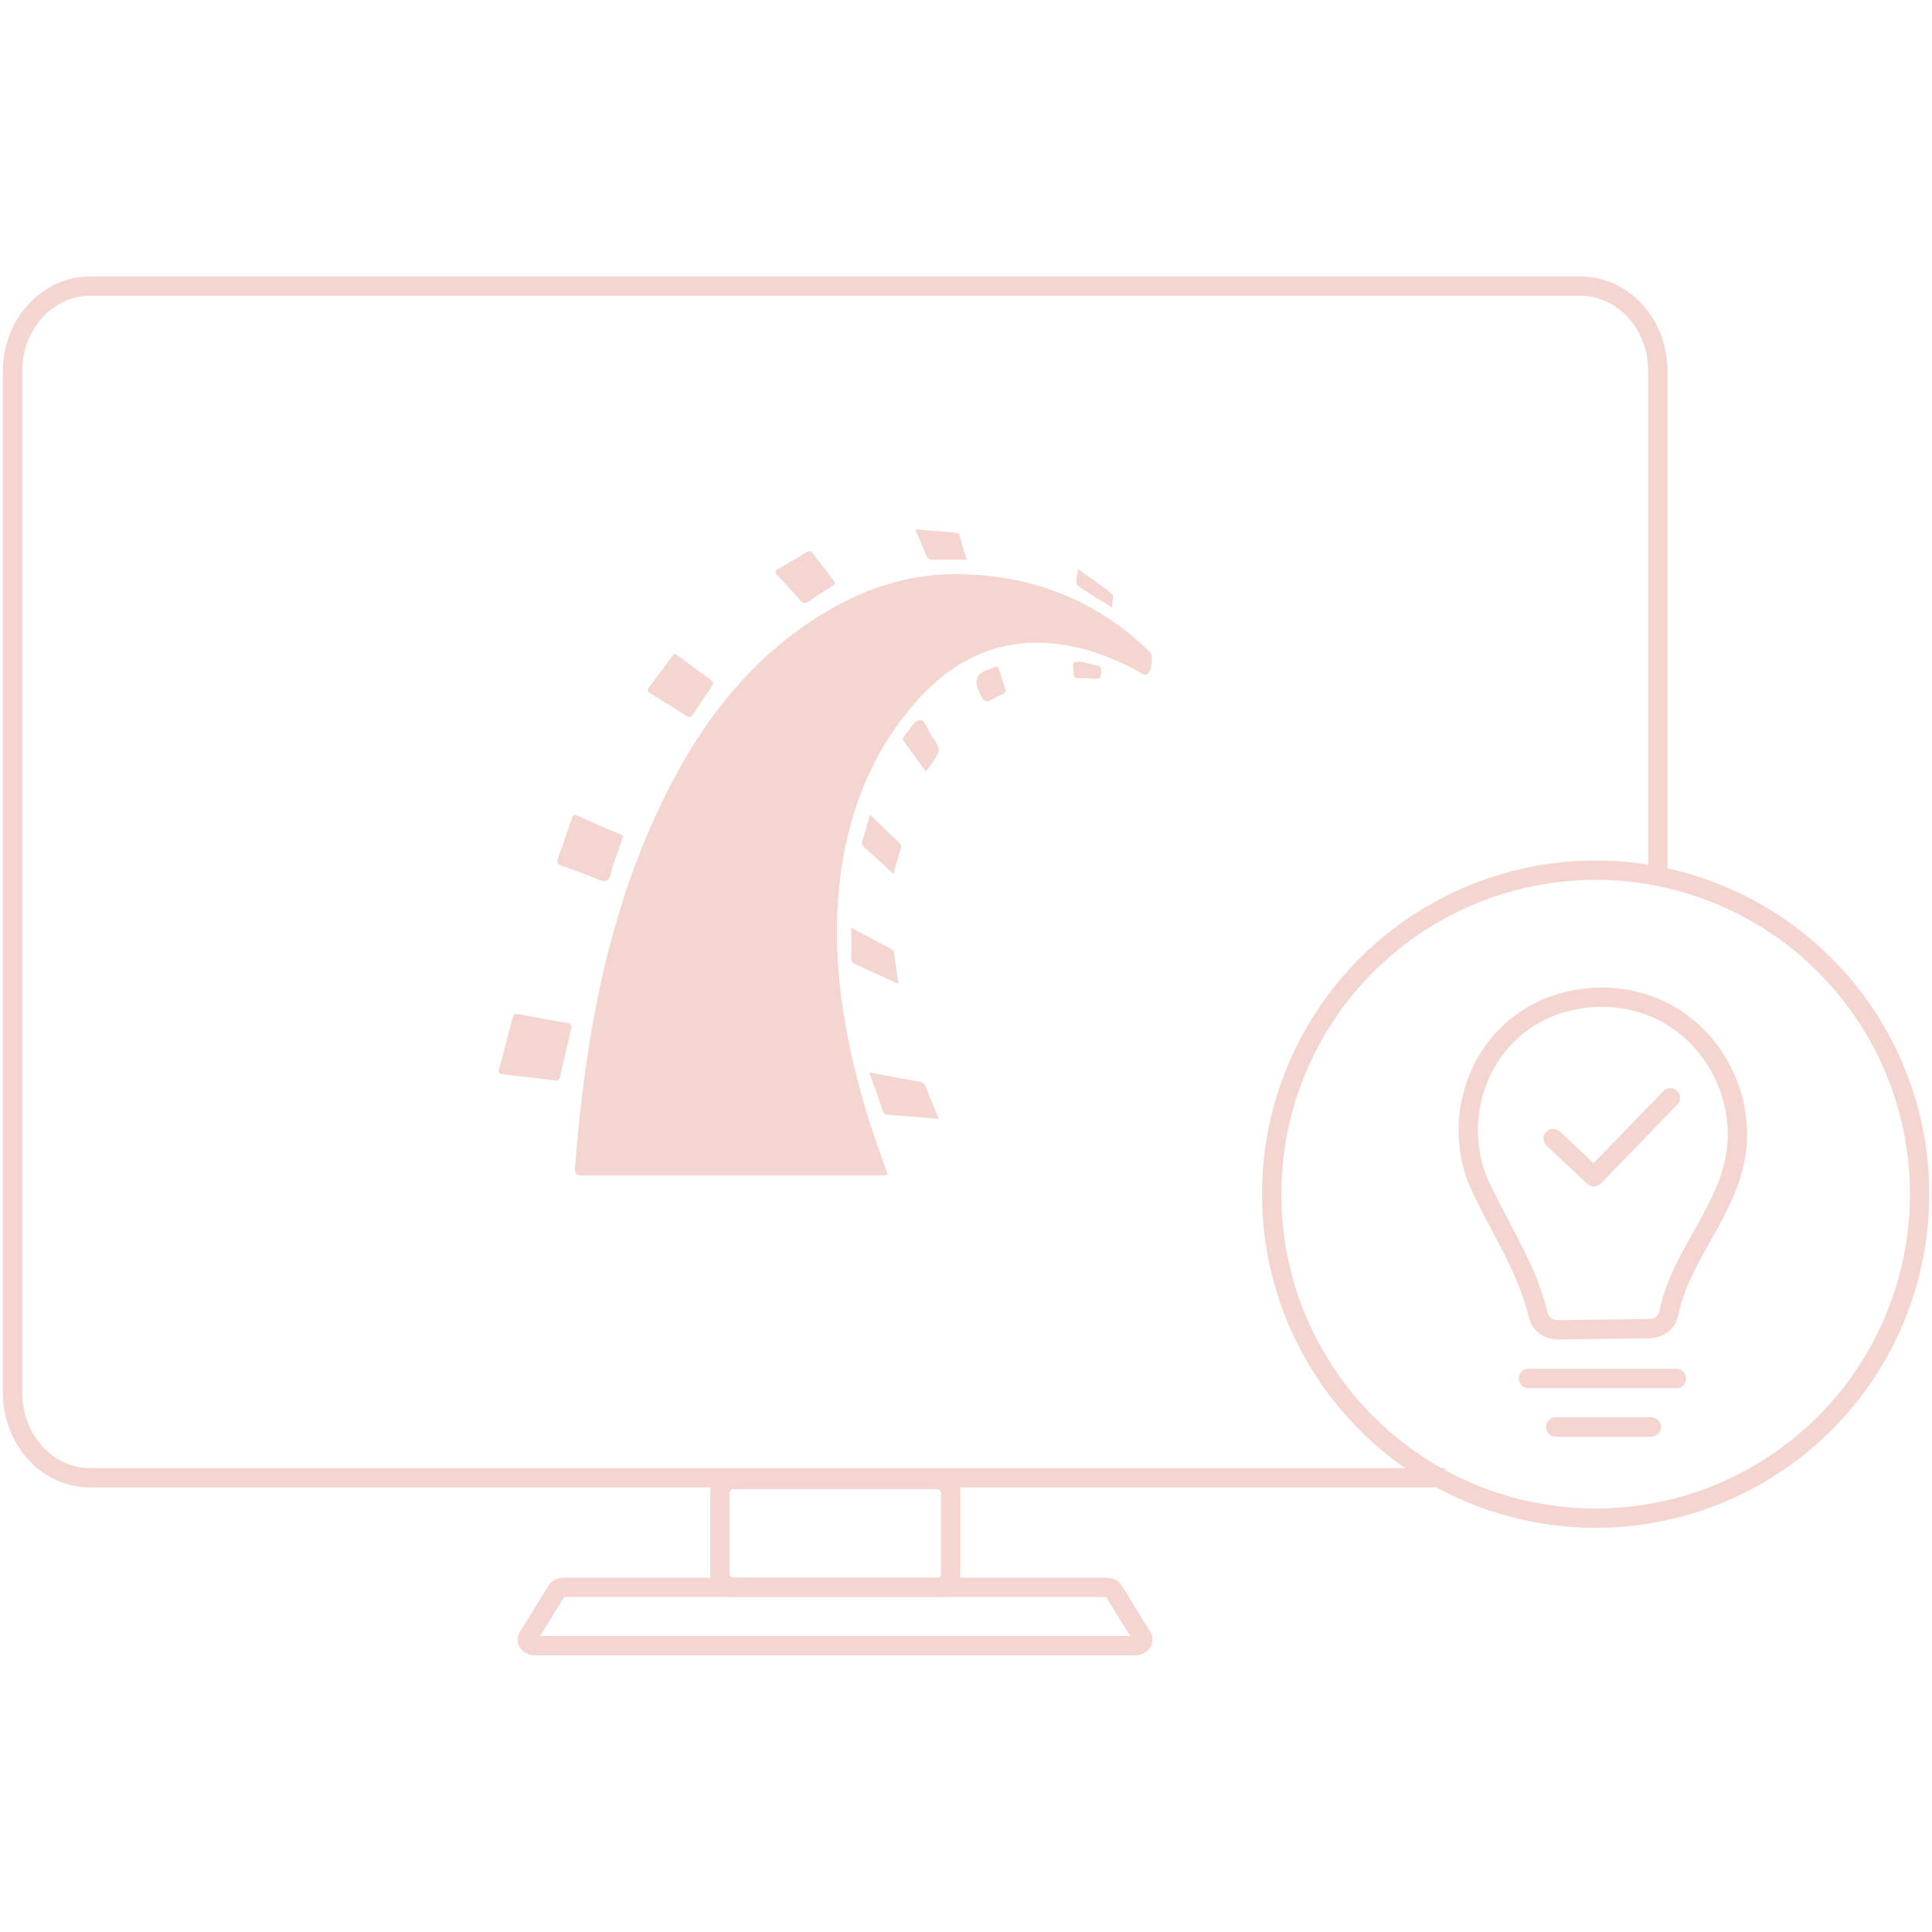 <svg id="Layer_17" width="100" height="100" xmlns="http://www.w3.org/2000/svg" viewBox="0 0 100 100"><defs><style>.cls-1{stroke-linecap:round;stroke-linejoin:round;}.cls-1,.cls-2{fill:none;stroke:#f4d5cf;}.cls-3{fill:#f4d5cf;stroke-width:0px;}.cls-2{stroke-miterlimit:10;}</style></defs><path class="cls-3" d="m45.94,60.82c-.16,0-.29.02-.41.02-5.11,0-10.23,0-15.34,0-.31,0-.46-.02-.43-.4.53-6.72,1.68-13.3,4.74-19.4,1.71-3.42,3.95-6.43,7.13-8.65,2.41-1.68,5.05-2.72,8.03-2.67,3.8.05,7.12,1.36,9.86,4.03.2.2.09,1.05-.17,1.16-.15.06-.27-.07-.39-.14-1.09-.59-2.22-1.06-3.44-1.31-3.21-.65-5.86.36-8.01,2.75-1.95,2.16-3.14,4.71-3.74,7.54-.86,4.12-.41,8.18.63,12.21.39,1.51.88,2.98,1.41,4.44.05.13.09.27.15.43Z"/><path class="cls-3" d="m26.82,52.49c.88.16,1.69.32,2.51.45.23.04.28.13.23.35-.2.81-.39,1.62-.57,2.43-.04.19-.12.22-.3.2-.86-.11-1.72-.21-2.58-.3-.26-.03-.35-.07-.26-.37.24-.81.43-1.64.65-2.46.05-.19.1-.39.32-.3Z"/><path class="cls-3" d="m32.23,43.31c-.04.14-.06.23-.09.32-.17.51-.4,1.02-.51,1.54-.11.5-.32.5-.72.33-.59-.25-1.19-.46-1.79-.67-.23-.08-.34-.15-.23-.43.25-.66.46-1.33.69-1.99.05-.16.09-.29.33-.18.71.33,1.43.63,2.15.94.08.03.2.04.19.14Z"/><path class="cls-3" d="m34.92,33.83c.08.05.15.1.21.14.54.4,1.08.81,1.63,1.2.2.14.17.24.05.41-.3.43-.6.87-.88,1.32-.14.22-.25.27-.48.11-.57-.38-1.16-.74-1.75-1.1-.16-.1-.24-.17-.09-.36.4-.51.77-1.03,1.15-1.55.05-.06.1-.12.17-.18Z"/><path class="cls-3" d="m45,55.51c.92.17,1.75.33,2.58.48.16.03.26.08.32.24.22.55.45,1.09.69,1.68-.91-.07-1.77-.14-2.63-.21-.17-.01-.24-.1-.29-.26-.2-.62-.43-1.24-.67-1.92Z"/><path class="cls-3" d="m41.84,28.54c.17-.04.21.09.28.17.34.43.66.87,1,1.29.15.18.09.26-.08.36-.41.25-.81.51-1.21.78-.17.11-.27.09-.4-.06-.38-.43-.77-.86-1.17-1.28-.17-.18-.15-.26.06-.38.45-.25.89-.52,1.33-.78.07-.04.14-.08.19-.11Z"/><path class="cls-3" d="m46.51,50.93c-.82-.37-1.54-.71-2.26-1.03-.14-.06-.19-.15-.19-.29,0-.51,0-1.02,0-1.59.73.39,1.41.75,2.09,1.11.14.08.13.22.14.33.07.45.13.91.21,1.47Z"/><path class="cls-3" d="m46.24,45.23c-.54-.49-1.02-.94-1.5-1.37-.11-.1-.16-.19-.11-.33.14-.45.27-.9.4-1.36.52.5,1.01.98,1.51,1.45.11.1.12.2.07.34-.12.39-.23.79-.36,1.27Z"/><path class="cls-3" d="m47.38,27.4c.74.06,1.42.12,2.1.17.12,0,.17.08.19.17.12.41.24.82.37,1.23-.62,0-1.19,0-1.76,0-.16,0-.27-.05-.34-.21-.18-.44-.36-.88-.57-1.37Z"/><path class="cls-3" d="m47.92,39.94c-.39-.54-.74-1.03-1.1-1.51-.09-.12-.13-.21-.01-.33.26-.29.47-.77.76-.82.32-.06.43.49.63.78.52.76.51.77-.02,1.53-.07.11-.15.21-.26.35Z"/><path class="cls-3" d="m52.06,35.69c-.01.24-.23.25-.37.33-.74.42-.74.41-1.07-.37q-.28-.68.42-.95c.15-.06.3-.11.44-.17.1-.04.19-.03.22.08.12.36.23.73.34,1.08Z"/><path class="cls-3" d="m57.57,31.45c-.62-.39-1.15-.71-1.68-1.05-.36-.23-.07-.59-.11-.95.59.42,1.19.82,1.75,1.27.2.16-.02.42.04.73Z"/><path class="cls-3" d="m56.41,35.1c-.22,0-.35,0-.47,0-.13-.01-.32.06-.35-.15-.03-.22-.09-.61-.02-.64.38-.17.76.07,1.14.12.15.02.25.03.28.24.09.65-.36.42-.58.44Z"/><path class="cls-2" d="m74.79,76.49H4.66c-2.22,0-4.01-1.97-4.01-4.4V19.21c0-2.43,1.8-4.4,4.01-4.4h77.14c2.22,0,4.01,1.97,4.01,4.4v26.52"/><rect class="cls-2" x="37.26" y="76.58" width="11.95" height="5.58" rx=".68" ry=".68"/><path class="cls-2" d="m58.76,85.18h-31.07c-.29,0-.49-.23-.36-.44l1.48-2.4c.07-.11.21-.18.36-.18h28.11c.16,0,.3.07.36.18l1.48,2.4c.12.2-.07.44-.36.44Z"/><circle class="cls-2" cx="82.59" cy="61.81" r="16.77"/><path class="cls-1" d="m85.43,68.77l-4.83.06c-.46,0-.86-.3-.97-.74-.06-.25-.15-.56-.27-.93-.66-2.02-1.78-3.74-2.69-5.65-1.24-2.6-.74-5.79,1.26-7.86,2.36-2.45,6.46-2.71,9.15-.67,1.7,1.29,2.74,3.28,2.84,5.41.12,2.43-1.09,4.25-2.21,6.29-.1.19-.2.37-.3.56-.45.87-.84,1.77-1.03,2.73-.09.46-.49.78-.95.79Z"/><line class="cls-1" x1="79.11" y1="71.35" x2="86.77" y2="71.35"/><line class="cls-1" x1="80.52" y1="73.86" x2="85.47" y2="73.86"/><polyline class="cls-1" points="80.39 58.93 82.5 60.91 86.46 56.82"/></svg>